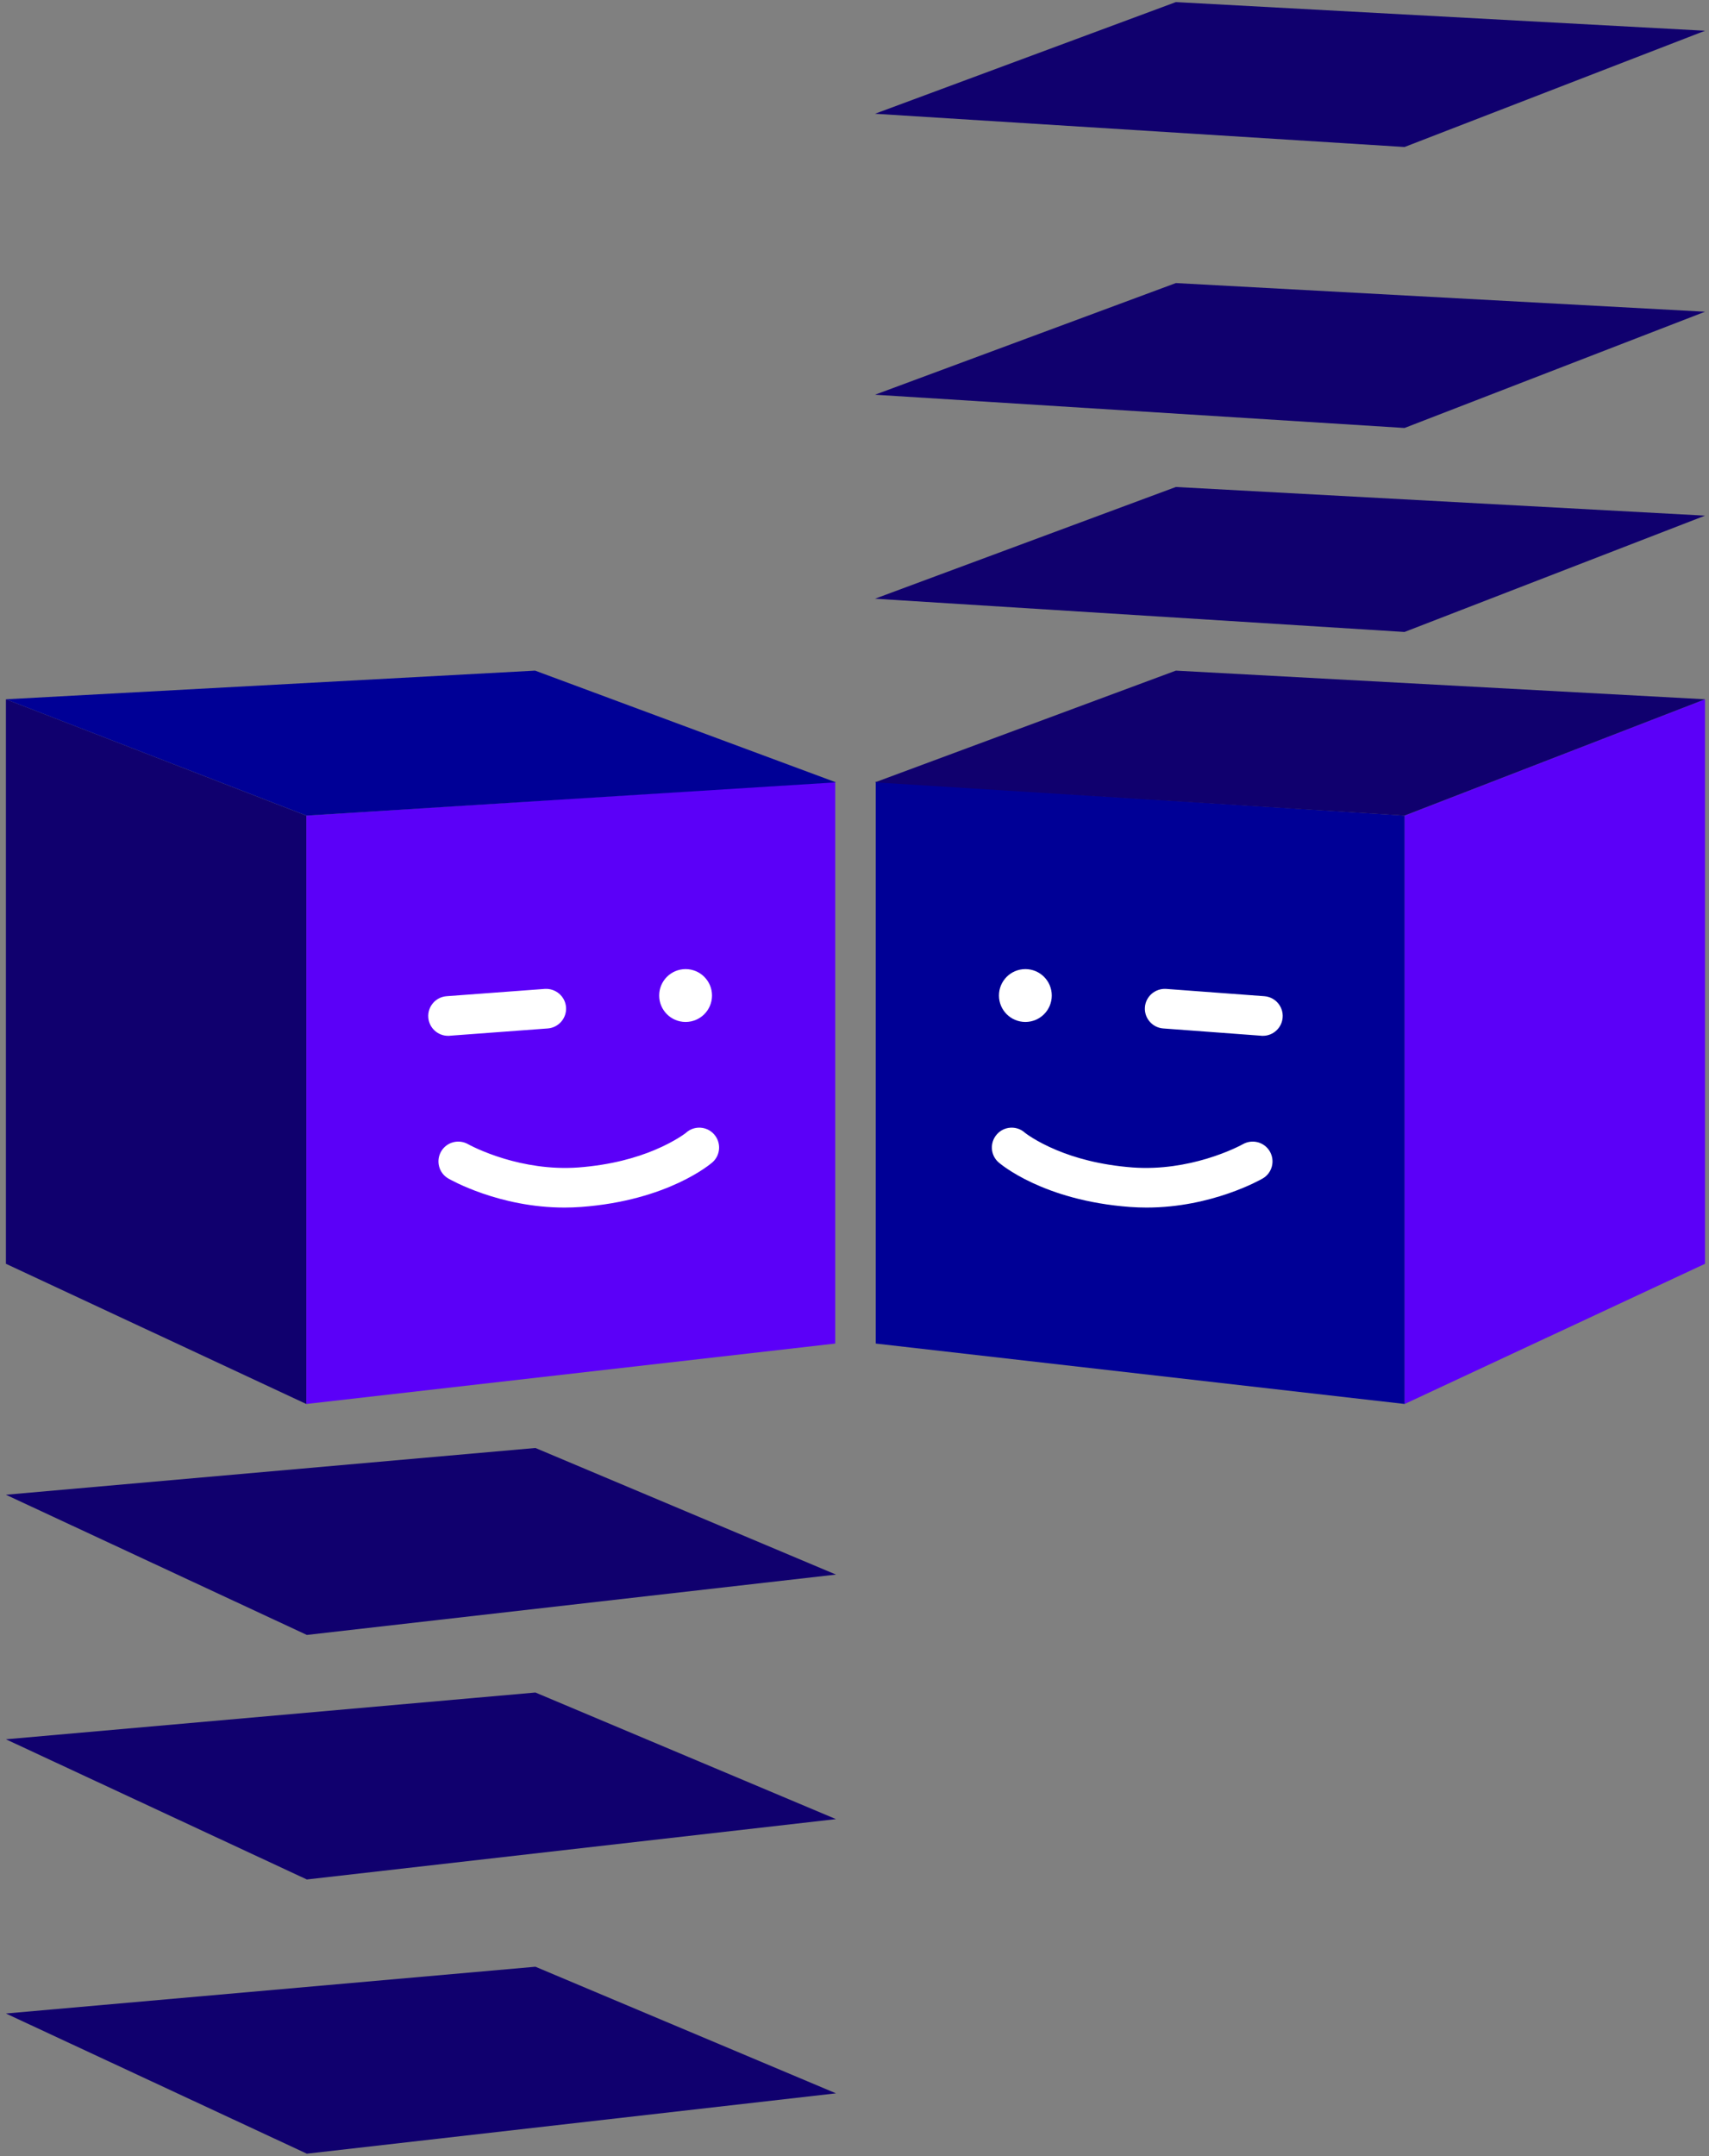 <?xml version="1.0" encoding="UTF-8"?>
<svg xmlns="http://www.w3.org/2000/svg" width="253" height="319" viewBox="0 0 253 319" fill="none">
  <rect x="0" y="0" width="253" height="319" fill="#808080" stroke="none"/>
  <g clip-path="url(#clip0_520_3919)">
    <path d="M207.945 207.72L129.645 198.78V115.654L207.945 120.67V207.72Z" fill="#000096"></path>
    <path d="M207.945 207.72V120.67L252.415 103.46V186.98L207.945 207.72Z" fill="#5B00F8"></path>
    <path d="M151.696 167.57C151.696 167.57 153.316 168.87 156.416 170.16C159.046 171.26 162.766 172.36 167.696 172.73C171.916 173.03 175.726 172.3 178.616 171.44C181.856 170.47 183.916 169.33 183.986 169.29C185.386 168.49 187.176 168.96 187.986 170.36C188.796 171.76 188.326 173.55 186.926 174.36C186.596 174.55 179.386 178.66 169.736 178.66C168.926 178.66 168.106 178.63 167.266 178.57C154.416 177.62 148.106 172.21 147.836 171.98C146.616 170.92 146.496 169.06 147.566 167.84C148.626 166.62 150.486 166.49 151.706 167.57H151.696Z" fill="white"></path>
    <path d="M186.744 153.24L172.204 152.16C170.594 152.04 169.374 150.64 169.494 149.02C169.614 147.41 171.024 146.21 172.634 146.31L187.174 147.39C188.784 147.51 190.004 148.91 189.884 150.53C189.774 152.07 188.484 153.25 186.964 153.25C186.894 153.25 186.824 153.25 186.744 153.25V153.24Z" fill="white"></path>
    <path d="M151.795 151.2C149.635 151.2 147.885 149.45 147.885 147.29C147.885 145.13 149.635 143.38 151.795 143.38C153.955 143.38 155.705 145.13 155.705 147.29C155.705 149.45 153.955 151.2 151.795 151.2Z" fill="white"></path>
    <path d="M252.415 103.46L207.925 120.67L129.535 115.75L174.075 99.22L252.415 103.46Z" fill="#10006E"></path>
    <path d="M252.415 46.12L207.925 63.32L129.535 58.4L174.075 41.88L252.415 46.12Z" fill="#10006E"></path>
    <path d="M252.415 4.55L207.925 21.75L129.535 16.83L174.075 0.31L252.415 4.55Z" fill="#10006E"></path>
    <path d="M252.415 76.29L207.925 93.5L129.535 88.58L174.075 72.05L252.415 76.29Z" fill="#10006E"></path>
    <path d="M45.346 207.72L123.646 198.78V115.685L45.346 120.67V207.72Z" fill="#5B00F8"></path>
    <path d="M45.345 207.72V120.67L0.875 103.46V186.98L45.345 207.72Z" fill="#10006E"></path>
    <path d="M101.595 167.57C101.595 167.57 99.975 168.87 96.874 170.16C94.245 171.26 90.525 172.36 85.594 172.73C81.374 173.03 77.564 172.3 74.674 171.44C71.434 170.47 69.374 169.33 69.305 169.29C67.904 168.49 66.115 168.96 65.305 170.36C64.495 171.76 64.965 173.55 66.365 174.36C66.695 174.55 73.904 178.66 83.555 178.66C84.365 178.66 85.184 178.63 86.025 178.57C98.874 177.62 105.185 172.21 105.455 171.98C106.675 170.92 106.795 169.06 105.725 167.84C104.665 166.62 102.805 166.49 101.585 167.57H101.595Z" fill="white"></path>
    <path d="M66.545 153.24L81.085 152.16C82.695 152.04 83.915 150.64 83.795 149.02C83.675 147.41 82.265 146.21 80.655 146.31L66.115 147.39C64.505 147.51 63.285 148.91 63.405 150.53C63.515 152.07 64.805 153.25 66.325 153.25C66.395 153.25 66.465 153.25 66.545 153.25V153.24Z" fill="white"></path>
    <path d="M101.496 151.2C103.656 151.2 105.406 149.45 105.406 147.29C105.406 145.13 103.656 143.38 101.496 143.38C99.336 143.38 97.586 145.13 97.586 147.29C97.586 149.45 99.336 151.2 101.496 151.2Z" fill="white"></path>
    <path d="M0.875 103.46L45.365 120.67L123.755 115.75L79.215 99.22L0.875 103.46Z" fill="#000096"></path>
    <path d="M123.755 269.14L79.265 250.41L0.875 257.33L45.425 278.07L123.755 269.14Z" fill="#10006E"></path>
    <path d="M123.755 309.71L79.265 290.98L0.875 297.9L45.425 318.64L123.755 309.71Z" fill="#10006E"></path>
    <path d="M123.755 232.96L79.265 214.23L0.875 221.15L45.425 241.89L123.755 232.96Z" fill="#10006E"></path>
  </g>
  <defs>
    <clipPath id="clip0_520_3919">
      <rect width="251.54" height="318.33" fill="white" transform="translate(0.875 0.31)"></rect>
    </clipPath>
  </defs>
</svg>
